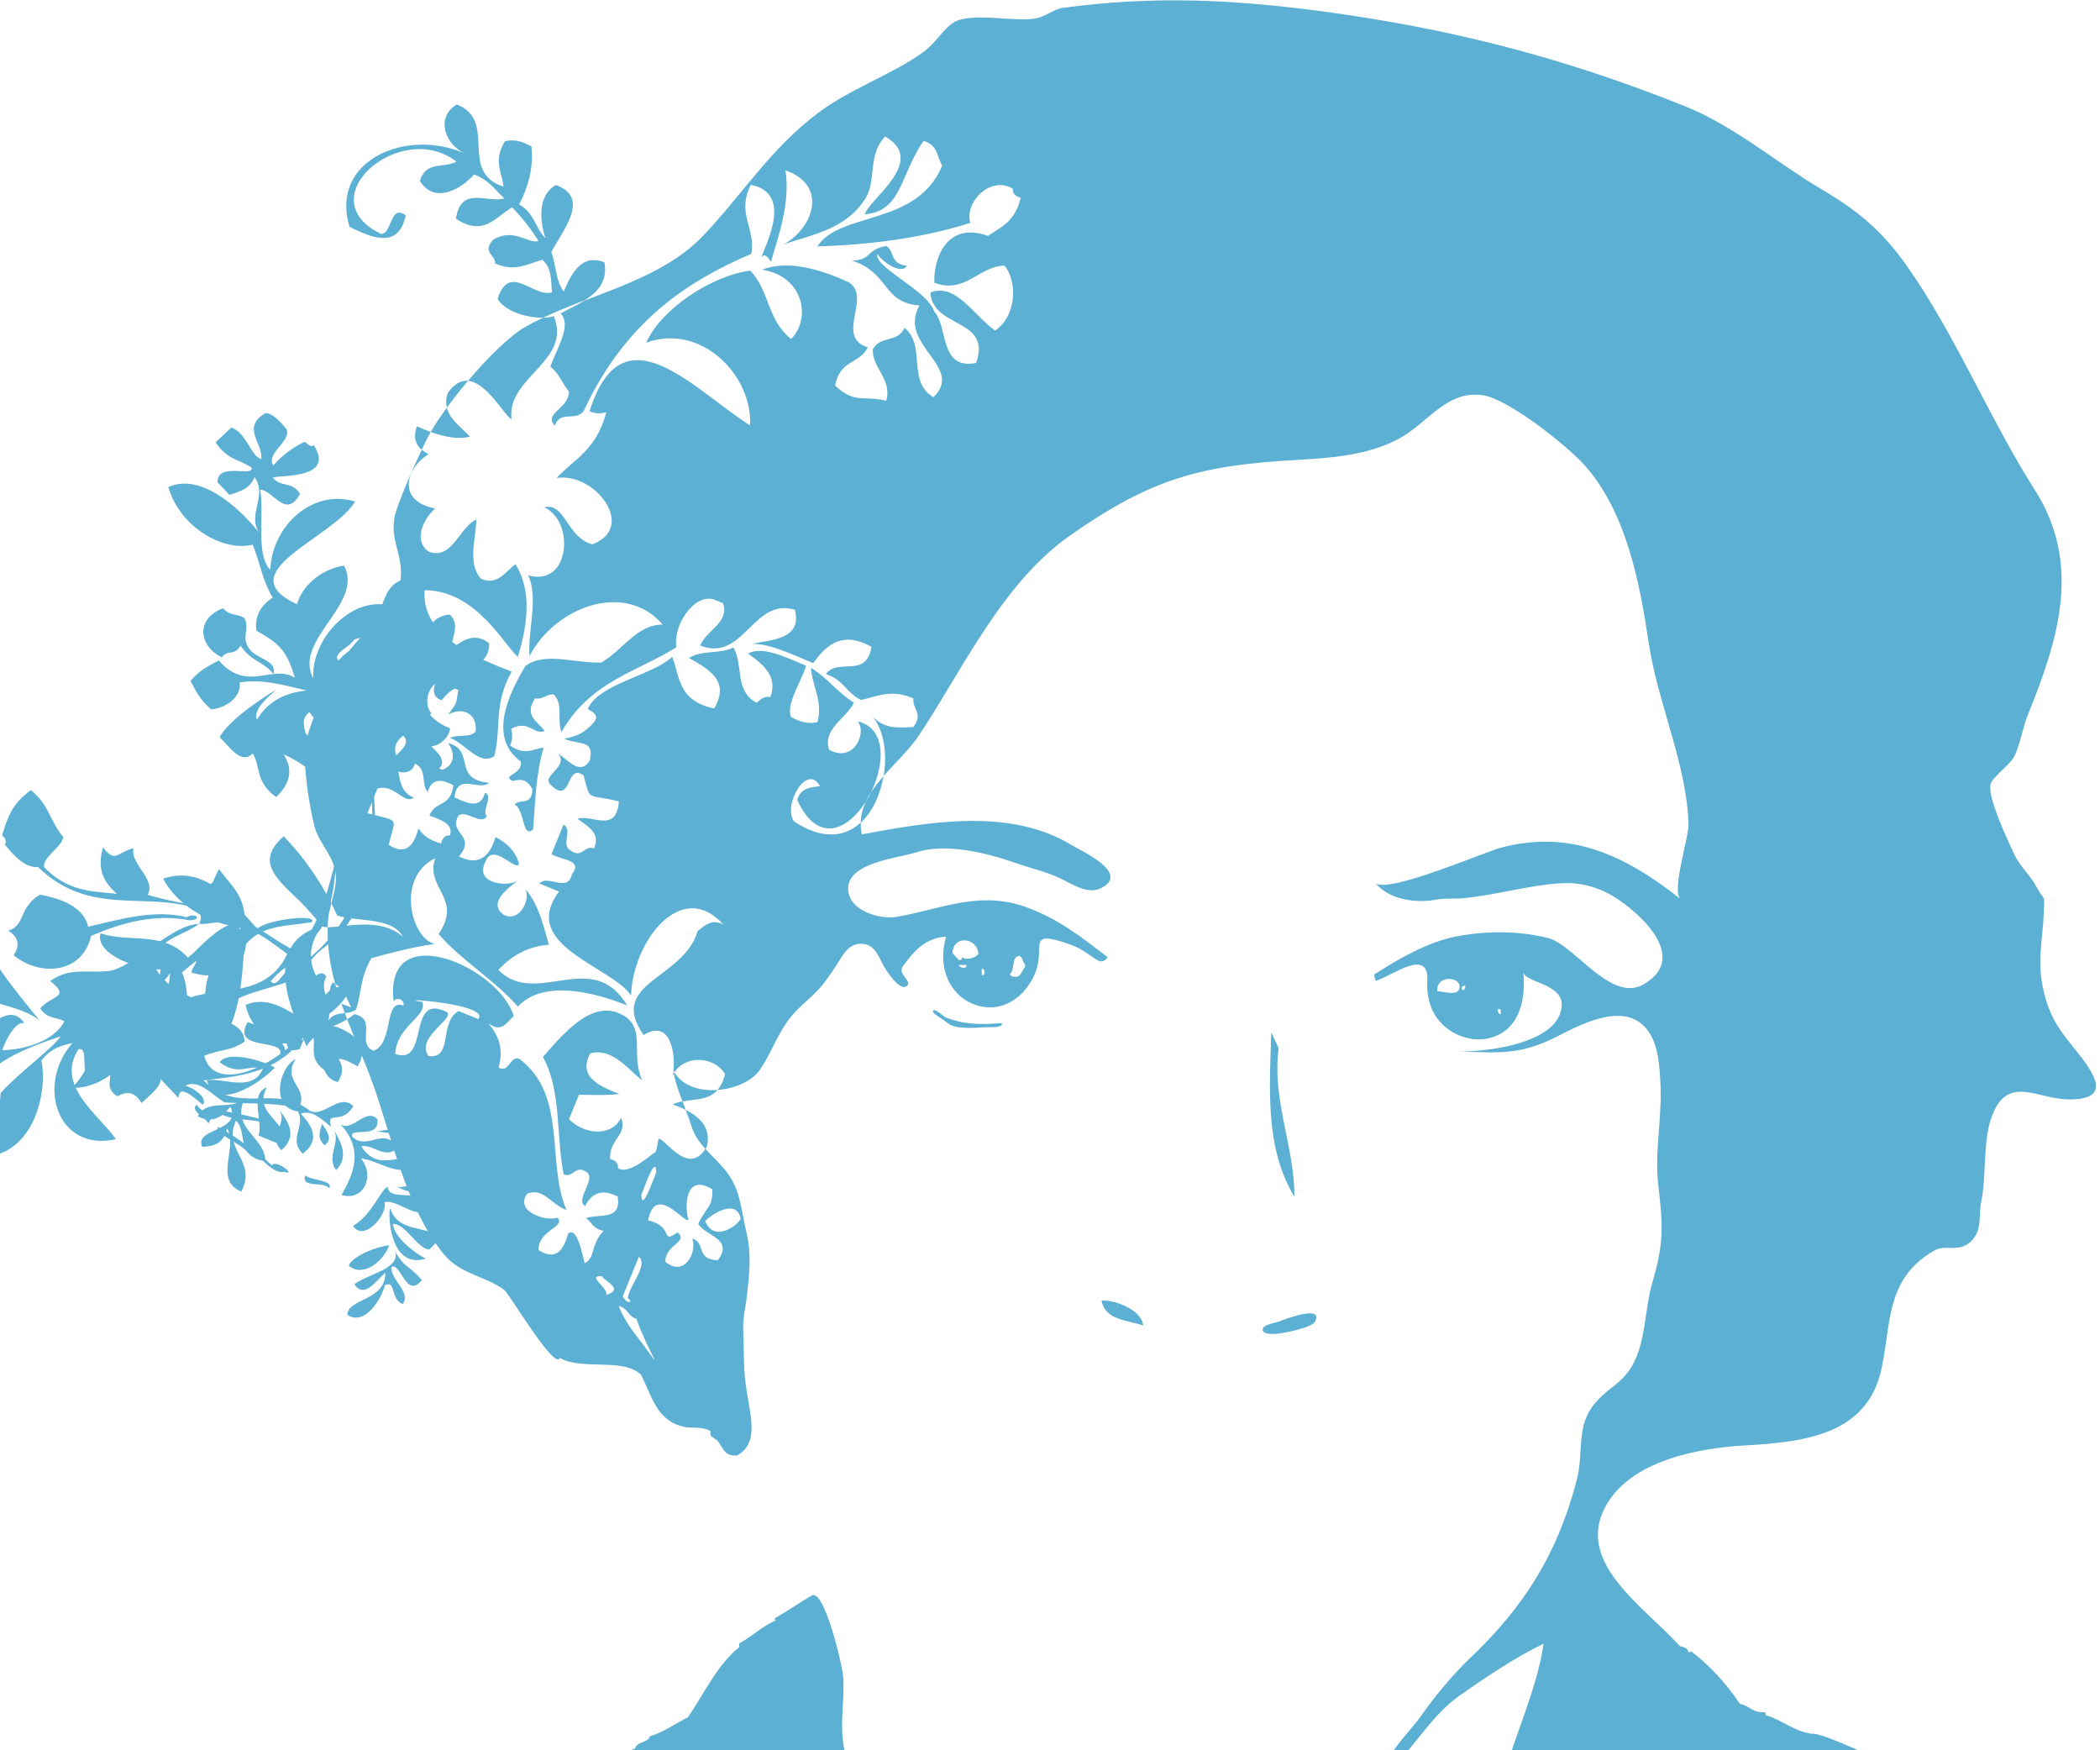<svg width="468" height="390" viewBox="0 0 468 390" fill="none" xmlns="http://www.w3.org/2000/svg">
<path fill-rule="evenodd" clip-rule="evenodd" d="M-29.187 264.623C-28.874 269.65 -22.707 274.833 -20.044 279.931C-20.685 272.142 -17.253 262.43 -26.225 256.491C-26.054 251.479 -24.772 246.509 -20.315 241.61C-17.666 240.641 -20.4 245.17 -19.774 246.409C-19.745 246.409 -17.111 234.148 -9.193 235.073C-8.324 239.217 -12.055 243.205 -9.549 247.377C-3.611 236.896 4.791 233.906 13.492 230.929C11.798 233.564 4.165 239.032 0.149 243.546C-0.392 248.317 0.192 253.116 -3.682 257.801C7.526 257.203 10.659 243.504 9.234 236.284C11.598 233.279 13.891 233.037 16.184 232.368C7.981 241.624 12.723 256.762 25.839 253.842C22.379 248.702 12.111 241.88 17.523 233.763C19.944 233.436 17.694 238.747 20.057 240.684C21.424 240.499 22.82 239.815 24.23 238.05C25.455 240.143 22.92 242.122 26.11 244.273C27.961 243.333 29.798 242.849 31.535 245.782C33.401 244.016 35.808 242.265 35.793 240.442C37.132 241.852 38.456 243.247 39.781 244.657C39.866 241.325 43.256 244.615 45.206 246.167C46.502 244.401 42.23 241.923 41.219 241.951C44.224 240.342 47.1 243.817 50.006 245.626C55.232 246.01 60.487 245.597 65.699 246.751C69.046 250.268 63.833 253.543 67.465 257.075C71.224 254.213 69.943 251.208 67.037 248.175C69.344 247.206 71.566 249.243 73.802 251.108C72.577 247.149 76.194 250.923 78.729 246.466C75.625 243.475 72.264 248.986 69.117 247.548C61.313 241.239 53.124 248.687 45.363 240.727C53.167 239.758 62.979 239.388 68.96 229.064C71.58 232.339 67.593 235.429 72.791 238.762C74.016 234.347 76.835 236.027 79.669 237.594C84.24 230.687 72.235 226.785 68.305 228.38C72.193 227.184 75.853 224.706 78.103 220.448C76.308 219.821 74.485 219.238 72.591 221.658C72.022 220.277 72.064 218.91 72.705 217.557C71.167 215.336 69.459 219.38 67.906 218.113C67.778 212.858 74.03 210.565 76.422 207.418C84.895 196.225 83.97 183.479 82.902 172.03C85.451 170.278 84.183 168.412 87.16 166.675C82.56 167.886 86.975 164.283 87.971 161.919C89.31 161.235 88.541 163.072 89.965 164.026C92.158 166.376 86.661 168.484 87.031 170.791C88.968 172.941 92.472 172.4 92.543 169.566C93.796 168.341 94.551 174.379 97.271 171.759C99.777 170.007 98.097 168.128 96.06 166.248C97.869 166.362 100.29 164.083 100.275 162.26C95.191 160.438 91.375 154.912 96.516 149.843C99.848 149.33 94.009 154.286 98.396 156.052C101.628 152.192 101.956 153.759 107.424 151.523C107.253 149.714 106.57 148.988 104.761 148.718C107.737 147.678 109.019 146.069 109.019 143.363C106.342 141.127 103.579 142.096 100.774 144.502C100.389 141.967 102.739 139.532 100.304 136.969C96.929 137.012 94.152 140.187 96.017 143.691C94.18 144.246 92.372 143.42 90.478 146.254C92.229 148.404 94.009 150.184 95.903 147.792C97.1 149.43 92.998 150.896 93.71 152.52C90.905 148.006 82.361 139.119 75.397 147.208C74.016 145.585 78.103 144.089 78.943 142.523C84.027 140.23 88.84 147.692 94.066 140.216C84.411 127.043 69.174 139.789 69.814 151.153C65.229 142.594 81.179 134.605 76.678 126.032C72.136 126.716 67.593 129.948 66.169 134.634C50.675 127.456 74.201 120.008 79.142 111.749C69.615 108.872 60.686 117.075 60.23 126.944C56.927 123.654 58.935 114.597 57.995 109.1C60.957 109.271 63.734 115.822 66.867 110.04C64.901 107.035 62.794 108.772 60.814 106.451C61.327 105.739 75.055 107.063 69.914 99.188C69.216 99.815 68.561 98.847 67.892 98.448C65.585 99.516 63.249 101.097 60.9 103.717C59.177 100.926 64.987 98.362 63.862 95.6C62.31 93.791 60.772 92.111 59.177 92.04C53.609 95.301 58.764 98.875 58.208 102.279C55.958 101.752 54.976 96.511 51.572 95.244C50.404 96.355 49.222 97.465 48.055 98.562C50.675 102.563 53.423 102.307 56.101 104.258C56.371 106.351 48.397 102.905 48.482 107.462C49.365 108.402 50.262 109.342 51.145 110.282C53.865 109.299 55.517 109.029 56.727 106.337C59.718 110.524 55.018 114.497 57.753 118.684C52.996 112.774 44.566 105.326 37.517 108.53C40.051 117.345 49.564 122.985 56.314 121.375C57.98 125.292 58.365 129.194 60.772 133.124C57.34 135.531 56.841 138.023 57.14 140.543C62.708 143.577 64.033 145.442 65.727 151.053C64.246 150.042 62.651 149.999 60.971 150.184C60.971 150.199 60.971 150.213 60.971 150.227C60.971 150.213 60.943 150.199 60.943 150.184C57.226 150.612 53.082 152.207 48.752 147.151C46.659 148.319 44.594 149.173 42.458 151.751C43.626 153.844 44.48 155.909 47.058 158.045C50.063 157.889 53.879 155.468 53.395 152.078C58.436 151.195 63.406 152.705 68.39 153.873C64.246 154.186 59.704 156.009 57.268 160.395C56.457 158.088 59.134 155.895 61.555 153.673C61.583 153.659 51.529 159.555 48.938 164.254C51.373 166.675 53.779 170.392 56.357 167.886C58.166 171.132 56.912 174.28 61.555 177.612C64.759 174.507 65.357 171.332 63.193 168.071C68.946 170.705 75.966 175.917 74.371 184.12C75.525 180.503 74.243 176.814 73.318 173.14C74.5 171.859 75.61 172.599 76.792 171.189C73.944 167.074 70.982 167.017 68.12 163.414C67.764 161.819 67.066 160.196 68.946 158.643C71.039 162.175 76.75 163.386 78.986 166.461C86.12 176.273 84.554 202.348 67.351 214.695C65.87 210.864 70.427 209.184 71.68 206.606C75.084 199.671 74.941 191.497 75.041 184.818C74.4 187.082 74.329 189.361 74.841 191.653C72.933 198.432 71.78 205.253 66.055 211.932C62.224 210.351 58.436 206.919 54.62 205.453C54.492 199.443 51.8 197.691 48.795 193.661C46.83 197.236 48.382 196.68 44.58 197.634C45.548 199.258 43.768 200.81 46.488 202.476C41.96 201.309 37.417 200.81 32.903 199.358C34.925 195.997 28.83 192.408 29.784 189.005C26.01 189.93 25.754 192.422 22.948 188.805C22.037 192.209 21.923 195.612 26.067 199.158C20.599 198.603 15.13 198.702 9.818 193.234C9.491 190.941 13.777 188.791 14.119 186.512C11.072 182.995 11.143 179.591 6.899 176.045C2.313 179.335 1.587 182.724 0.448 186.128C1.345 186.826 1.473 187.523 1.075 188.193C3.495 191.212 5.945 193.419 8.465 193.191C20 204.271 32.034 198.631 43.782 202.405C44.95 203.587 44.979 204.726 44.366 205.837C46.631 206.136 48.952 204.812 51.202 206.036C48.439 207.062 45.62 209.853 42.8 212.644C45.064 214.082 42.629 215.378 42.686 216.745C45.434 217.344 47.713 218.283 48.895 214.88C50.176 216.048 49.436 217.173 50.86 218.355C53.295 214.538 56.898 210.764 53.238 206.791C56.884 206.891 60.444 209.967 64.019 212.559C59.404 222.314 49.222 219.893 42.544 222.214C38.556 220.306 34.483 217.7 33.914 213.071C37.46 208.386 40.877 208.443 44.381 205.851C37.972 206.179 31.365 214.382 24.928 216.247C20.342 217.073 15.842 215.236 11.185 218.597C15.928 222.314 11.399 221.801 8.95 224.692C10.701 227.227 12.553 226.486 14.347 227.583C11.826 232.296 4.991 233.906 0.491 234.019C0.989 232.396 3.367 227.341 5.446 228.01C0.063 220.192 -8.225 239.901 -15.174 231.527C-15.146 220.605 -27.692 223.553 -31.152 216.033C-36.649 223.353 -21.027 237.993 -11.813 233.678C-16.271 235.728 -23.505 245.526 -29.344 248.915C-30.825 250.895 -26.738 249.328 -25.897 248.331C-27.848 254.426 -26.111 260.635 -32.576 266.616C-34.086 269.578 -29.942 265.62 -29.102 264.665L-29.187 264.623ZM81.563 170.634C80.168 165.009 81.492 156.18 73.859 152.62C76.066 149.472 76.821 148.447 80.153 148.006C83.927 151.751 83.073 155.382 88.043 159.17C84.739 162.517 84.767 169.552 81.563 170.62V170.634ZM65.201 216.674C63.677 214.424 61.897 220.861 60.359 218.597C61.626 216.973 66.354 212.73 65.201 216.674ZM45.52 235.273C48.525 233.877 51.472 234.262 54.506 232.097C54.42 228.223 50.077 227.782 47.827 226.443C52.555 220.662 60.572 220.847 67.237 217.415C67.066 220.605 66.439 223.78 66.966 226.985C62.95 224.079 58.892 222.171 54.734 223.909C55.787 229.235 61.27 234.532 66.14 231.755C59.319 238.477 47.656 243.233 45.52 235.273ZM3.068 212.858C8.736 217.6 18.349 217.116 20.285 208.557C27.676 205.31 35.024 203.63 42.273 205.068C45.249 204.94 43.626 203.217 41.604 204.37C34.355 202.604 26.993 204.783 19.645 206.492C18.562 201.536 12.31 199.984 8.907 199.343C4.008 202.32 5.746 206.25 1.844 207.347C4.692 209.255 4.108 211.063 3.054 212.858H3.068ZM60.9 150.156C60.9 150.156 60.928 150.156 60.943 150.156C61.797 147.009 56.984 146.838 55.617 144.588C53.594 142.252 55.787 140.031 54.449 137.71C52.882 136.656 51.259 137.368 49.721 135.531C43.583 137.809 44.21 143.876 49.422 146.468C50.846 144.588 52.156 146.311 53.609 143.847C56.001 147.479 58.507 147.18 60.914 150.17L60.9 150.156ZM98.453 250.453C93.639 251.08 88.854 251.293 84.041 252.091C88.812 252.917 93.597 253.059 98.453 250.453ZM76.109 266.246C80.951 267.798 83.685 262.088 80.438 258.157C84.767 258.542 88.968 262.9 93.411 259.211C89.153 256.021 84.668 261.718 80.509 255.423C83.258 254.854 85.892 258.613 88.712 255.651C85.422 250.923 81.848 256.477 78.516 253.316C77.747 250.966 84.639 254.042 84.112 249.371C81.449 246.708 78.558 252.333 75.867 250.51C80.865 255.893 79.128 261.091 76.109 266.246ZM85.636 267.884C88.683 266.987 94.223 273.096 95.206 268.154C92.756 264.908 86.604 267.67 86.419 264.48C85.009 264.708 82.959 270.732 78.658 273.153C81.278 277.026 86.69 270.091 85.636 267.884ZM87.558 272.726C90.307 272.541 92.884 278.109 95.619 278.436C96.558 277.539 97.498 276.656 98.424 275.773C94.565 272.939 88.698 274.648 86.989 269.279C86.433 269.436 86.505 283.036 94.878 280.458C92.457 279.248 87.829 275.716 87.573 272.726H87.558ZM89.153 264.552C86.533 263.726 94.152 267.585 95.989 264.751C93.725 264.11 91.446 264.039 89.153 264.552ZM74.898 260.735C77.718 257.844 76.152 254.854 74.471 251.82C75.853 254.825 72.663 257.702 74.898 260.735ZM72.321 255.181C74.371 253.657 72.748 252.005 71.78 250.382C71.324 251.963 70.541 253.543 72.321 255.181ZM62.281 247.377C64.175 250.396 59.575 253.23 62.708 256.292C66.026 253.43 64.745 250.41 62.281 247.377ZM77.405 292.962C81.25 295.582 84.995 289.473 85.793 286.354C88.313 285.186 86.889 289.487 89.78 290.569C91.688 287.892 86.846 285.015 87.274 282.295C89.367 281.313 90.506 289.587 94.038 285.215C90.82 281.669 90.093 282.409 88.071 278.892C89.239 282.765 81.962 283.848 78.971 286.155C81.164 289.387 83.543 285.642 85.878 283.606C85.906 289.914 77.633 289.216 77.405 292.947V292.962ZM77.718 282.025C80.908 284.688 85.323 281.199 86.747 277.496C83.927 277.724 78.459 279.931 77.718 282.025ZM68.02 261.903C67.109 264.893 72.022 263.085 73.403 264.794C74.286 262.9 69.416 263.099 68.02 261.903ZM47.243 246.95C51.472 250.524 55.859 248.616 60.131 250.738C61.569 249.371 48.055 247.377 47.243 246.95ZM63.264 261.091C66.354 262.131 61.598 258.286 60.558 259.638C54.591 253.971 60.316 261.945 63.264 261.091ZM48.496 251.094C48.055 252.86 53.367 254.512 55.175 256.762C57.824 256.548 50.233 251.82 48.496 251.094ZM43.839 246.167C42.202 247.491 45.876 248.958 46.446 250.339C48.197 247.463 45.562 248.702 43.839 246.167ZM8.807 227.398C3.965 221.174 -5.747 210.537 -5.533 202.362C-10.019 206.036 -12.084 213.897 -8.737 218.682C-4.935 224.122 4.236 223.467 8.807 227.398ZM-19.204 249.855C-21.169 247.463 -15.616 258.428 -19.204 249.855V249.855ZM-16.114 261.561C-13.465 260.251 -13.351 260.151 -11.899 257.574C-13.437 255.751 -14.989 254.085 -16.584 254.028C-19.703 256.449 -19.617 258.955 -16.114 261.561ZM-35.567 248.018C-35.78 248.915 -36.008 249.841 -37.005 250.71C-34.94 250.24 -32.889 250.14 -30.796 248.83C-32.391 248.545 -34 249.243 -35.567 248.018ZM-44.382 245.711C-44.382 242.977 -43.627 240.271 -42.787 237.551C-43.898 236.212 -45.051 236.882 -46.148 235.401C-47.315 236.512 -48.483 237.622 -49.665 238.733C-48.54 242.564 -45.535 242.194 -44.382 245.711ZM-57.597 252.874C-58.295 255.893 -52.997 249.485 -51.303 248.26C-52.456 253.031 -53.04 257.787 -56.501 262.487C-54.08 265.62 -51.588 266.232 -49.01 263.37C-51.744 258.428 -54.592 252.646 -48.583 248.331C-45.179 245.896 -42.004 247.975 -37.646 248.645C-40.693 243.105 -49.978 250.012 -55.376 246.779C-57.455 244.444 -53.61 242.279 -57.91 239.872C-59.79 239.744 -62.838 242.635 -62.838 244.515C-60.004 249.229 -56.971 246.751 -54.051 248.175C-52.67 249.812 -56.743 251.293 -57.611 252.874H-57.597ZM-46.105 257.972C-44.154 261.49 -42.061 260.066 -40.01 260.208C-37.859 257.987 -40.38 255.637 -38.458 253.415C-42.004 253.387 -45.891 253.543 -46.105 257.987V257.972ZM-38.842 267.072C-41.334 269.279 -40.765 271.586 -37.674 273.95C-35.78 274.064 -32.747 271.188 -32.761 269.308C-34.727 266.46 -36.777 266.246 -38.856 267.072H-38.842ZM-67.438 262.159C-65.9 263.982 -64.347 265.648 -62.738 265.719C-56.728 262.928 -63.123 259.781 -59.078 256.933C-59.32 256.491 -66.782 258.599 -67.438 262.173V262.159Z" fill="#5BB0D4"/>
<path d="M29.513 224.92C32.475 222.598 35.409 220.22 37.929 216.859C37.288 222.271 36.092 227.896 36.477 232.88C42.871 231.029 42.344 220.647 40.564 216.674C44.58 213.285 48.681 210.095 53.794 209.312C42.914 214.923 45.52 225.375 47.228 234.732C53.765 228.637 53.907 217.443 54.449 210.85C58.123 205.937 64.075 206.421 69.43 205.495C71.21 203.616 59.775 204.741 57.325 206.934C52.042 201.166 45.904 192.593 36.334 195.783C39.339 201.323 45.633 205.595 53.594 206.677C53.765 210.038 44.836 210.223 41.903 213.399C36.434 207.318 29.029 210.152 22.407 207.973C21.026 212.815 31.635 216.333 35.736 215.977C35.95 221.616 25.711 220.861 20.769 221.345C21.197 226.372 30.068 222.228 29.527 224.934L29.513 224.92ZM73.047 205.709C73.118 204.228 73.46 202.747 73.844 201.28C71.139 195.94 67.65 190.941 63.221 186.327C57.425 191.582 60.572 194.943 66.397 200.397C68.561 202.419 71.95 206.521 71.623 206.378C71.979 206.535 72.463 206.592 73.047 206.592C73.047 206.293 73.047 206.008 73.047 205.709ZM15.984 242.379C23.86 242.835 33.33 233.806 29.513 224.92C21.752 227.241 21.31 237.58 15.984 242.379ZM51.316 246.608C54.078 252.176 43.042 251.35 45.092 255.566C47.428 255.352 49.735 255.096 50.618 251.436C53.124 255.509 47.528 263.014 53.794 265.506C57.368 258.556 49.507 256.434 52.597 249.684C55.346 252.461 52.341 257.659 59.12 258.741C59.219 253.273 50.846 251.336 54.847 244.216C52.213 248.032 46.445 244.344 44.053 248.744C47.456 250.396 49.535 248.844 51.316 246.608ZM57.624 253.031C59.447 253.771 61.27 254.526 63.093 255.267C64.787 249.727 56.186 248.502 59.461 242.293C55.517 243.717 58.678 249.827 57.624 253.045V253.031ZM95.262 97.594C95.476 97.166 95.718 96.725 95.989 96.255C94.978 95.899 93.952 95.472 92.898 95.002C92.115 97.223 92.486 98.961 93.981 100.214C94.422 99.274 94.864 98.377 95.262 97.594ZM192.939 178.68C192.256 180.147 191.843 181.699 191.814 183.323C194.492 180.859 196.215 176.985 196.884 172.955C195.873 174.109 194.933 175.305 194.136 176.53C193.765 177.27 193.381 177.997 192.939 178.68ZM150.189 239.246C150.531 241.197 151.285 243.319 152.097 245.412C154.846 244.899 157.907 245.142 159.915 242.877C156.013 243.162 152.126 242.009 150.345 238.975C150.289 239.061 150.246 239.16 150.203 239.26L150.189 239.246ZM154.048 250.767C154.689 252.917 155.871 254.54 157.21 256.036C157.309 255.893 157.395 255.737 157.494 255.58C158.491 251.749 156.497 249.172 152.809 247.306C153.279 248.517 153.721 249.684 154.048 250.767ZM66.781 233.777C67.08 233.065 67.365 232.353 67.664 231.627C67.892 232.154 68.12 232.652 68.319 233.122C70.626 229.434 74.3 229.007 77.362 227.113C77.177 226.657 77.006 226.187 76.835 225.731C75.454 225.902 74.029 225.988 73.189 227.455C74.856 219.508 64.972 216.404 71.609 206.378C58.835 209.867 64.218 223.752 67.65 231.599C66.539 231.826 65.414 231.997 63.961 231.342C63.634 233.863 64.716 234.361 66.795 233.777H66.781ZM75.283 241.097C78.473 236.127 72.406 235.059 74.485 230.545C71.082 232.04 70.526 240.015 75.283 241.097ZM55.189 227.754C51.187 234.746 64.93 230.787 62.153 235.714C66.567 233.806 59.461 229.021 55.189 227.754ZM58.607 238.107C56.3 243.39 50.447 240.271 46.075 240.641C48.083 247.933 57.923 241.382 61.241 237.907C60.558 237.138 51.017 233.607 48.952 236.711C53.309 239.901 55.161 237.081 58.593 238.107H58.607ZM121.038 70.793C123.972 69.397 127.09 68.158 130.28 66.919C133.1 65.167 135.492 62.718 134.695 58.446C129.981 56.566 127.589 60.24 125.638 64.968C123.744 62.433 123.972 59.015 122.861 56.153C125.595 51.098 131.605 43.977 123.858 41.229C119.472 43.735 120.483 50.03 121.565 53.077C119.215 50.742 119.116 47.452 115.698 45.558C118.275 40.559 118.831 36.387 118.432 32.627C116.04 31.232 114.16 31.075 112.508 31.488C109.859 35.931 111.896 38.395 112.209 41.585C102.027 38.295 111.041 26.96 101.813 23.271C96.886 26.219 99.293 32.371 103.707 34.251C90.948 28.455 73.374 35.504 77.889 50.528C83.642 53.447 88.883 55.114 90.421 47.993C86.889 45.316 87.373 52.265 84.895 52.109C68.533 44.219 89.281 26.376 101.713 36.002C99.05 37.569 94.963 35.732 93.553 40.317C96.914 45.672 102.938 41.984 105.644 38.879C109.09 40.161 110.329 42.368 112.408 44.205C108.663 45.344 102.71 41.257 101.614 48.734C107.88 52.878 110.486 48.249 114.146 46.199C116.424 48.577 118.375 51.069 120.013 53.704C117.748 54.416 114.502 50.656 109.916 53.405C107.253 56.324 110.557 56.765 110.315 58.688C114.786 60.682 117.606 58.759 120.867 57.89C123.018 59.699 122.79 62.533 122.989 65.153C118.845 66.378 113.505 58.375 110.899 66.591C112.636 69.482 117.549 70.864 121.024 70.778L121.038 70.793ZM99.577 90.843C101.001 88.892 102.611 86.856 104.305 84.862C102.81 84.72 101.272 85.432 99.777 87.597C99.364 88.821 99.35 89.889 99.592 90.843H99.577ZM66.226 247.605C69.558 242.279 62.551 241.297 65.884 235.971C62.124 237.893 60.273 246.736 66.226 247.605ZM150.075 238.676C150.075 238.676 150.075 238.605 150.075 238.577C150.075 238.548 150.046 238.534 150.032 238.52C150.032 238.577 150.061 238.634 150.061 238.69L150.075 238.676ZM76.052 223.595C75.553 222.143 75.083 220.69 74.685 219.223C74.499 219.124 74.343 219.01 74.129 218.91C72.691 221.345 73.958 222.641 76.052 223.595ZM99.577 90.843C98.153 92.794 96.914 94.646 95.989 96.255C99.25 97.423 102.255 97.95 104.747 97.294C102.796 95.244 100.218 93.45 99.577 90.843ZM150.189 239.246C150.16 239.061 150.118 238.861 150.089 238.676C150.046 239.032 150.004 239.388 149.947 239.702C150.018 239.545 150.103 239.388 150.189 239.246ZM196.884 172.955C199.504 169.951 202.552 167.131 204.489 164.283C209.088 157.476 213.375 149.7 217.918 142.651C223.543 133.936 229.937 125.277 238.538 119.268C256.481 106.708 267.39 103.703 288.822 102.492C296.484 102.051 304.458 101.524 311.422 97.935C318.272 94.389 322.231 86.87 330.462 88.067C336.144 88.892 349.26 99.274 353.261 103.802C362.418 114.17 365.437 129.82 367.402 143.107C369.353 156.436 376.018 170.591 376.303 183.793C376.36 186.484 372.458 198.688 374.509 200.312C362.062 190.457 349.829 184.804 334.464 188.891C330.875 189.845 309.343 199.158 306.58 196.78C309.514 200.497 315.723 201.323 320.123 200.454C322.017 200.084 323.726 200.326 325.492 200.184C332.911 199.586 340.089 197.35 347.508 196.823C354.628 196.324 359.94 199.215 365.053 203.957C370.008 208.557 373.754 215.065 366.249 219.352C358.972 223.524 350.826 210.437 344.945 208.999C338.28 207.361 331.416 207.389 324.695 208.628C318.372 209.796 311.565 213.712 306.295 217.102C306.253 217.6 306.352 218.056 306.623 218.554C310.197 217.472 318.614 210.893 318.087 218.711C317.93 221.032 318.457 223.866 319.625 225.902C322.16 230.317 327.87 232.738 332.755 231.072C338.907 228.978 340.06 222.228 339.462 216.589C339.704 218.896 348.22 219.138 348.049 223.966C347.75 232.61 330.775 234.489 324.709 234.262C334.264 234.603 338.878 235.159 347.366 230.773C353.19 227.768 363.03 222.812 367.659 230.26C369.624 233.421 369.852 237.822 370.051 241.425C370.436 248.901 368.698 256.677 369.567 264.096C370.592 273.011 370.877 276.784 368.228 285.827C366.519 291.637 366.833 298.843 363.785 304.226C361.606 308.1 358.915 308.897 355.924 312.13C350.897 317.598 353.162 323.138 351.325 330.045C346.953 346.55 339.548 358.113 327.628 369.449C323.698 373.208 319.796 377.922 316.663 382.365C313.943 386.253 308.446 391.038 308.346 395.709C314.427 390.71 318.571 382.493 325.321 377.78C331.032 373.778 337.839 369.192 343.991 366.273C342.581 376.555 337.055 387.663 334.464 398.13C331.131 411.516 322.744 425.059 317.204 437.69C317.076 437.989 316.378 437.69 316.335 438.103C316.492 438.986 316.349 438.844 316.292 439.812C313.843 442.518 313.572 445.993 311.735 449.125C311.237 449.966 309.756 451.048 309.5 452.486C308.375 453.227 307.463 454.366 306.623 455.42C301.696 461.572 297.21 468.55 291.713 474.089C287.37 480.256 280.776 483.275 275.721 488.316C274.211 489.825 273.699 493.4 271.477 494.055C266.991 495.379 260.939 489.356 258.076 486.778C252.394 481.623 245.473 480.085 239.791 474.801C232.628 468.137 226.006 460.931 219.854 453.341C208.448 439.271 197.71 423.891 192.626 406.346C190.988 400.707 189.109 395.096 188.069 389.315C187.101 383.932 188.212 379.232 187.941 373.963C187.799 371.172 183.683 353.912 180.92 355.507C178.101 357.145 175.452 358.996 172.632 360.634C172.632 360.847 172.803 360.89 172.832 361.075C169.798 362.442 167.562 364.621 164.743 366.202L164.714 367.056C159.901 370.816 156.626 377.893 153.336 382.607C150.516 384.074 147.668 386.068 144.849 386.879C144.379 388.446 141.972 387.947 141.545 389.585C138.526 390.724 136.091 392.49 134.111 394.74C119.984 410.747 115.883 424.361 115.228 446.391C114.872 458.311 111.81 474.801 115.498 486.137C124.527 513.878 174.498 508.623 196.001 507.356C222.318 505.804 247.809 503.055 274.112 503.568C284.835 503.781 295.53 504.095 306.196 504.536C324.68 505.305 343.079 506.459 361.507 508.096C386.756 510.318 422.5 512.112 433.892 485.211C437.794 475.983 445.385 467.909 447.079 457.812C448.233 450.891 447.222 443.913 448.475 436.765C449.942 428.448 449.443 417.867 446.225 410.149C442.536 401.334 431.799 397.417 423.61 394.256C420.307 392.974 405.938 385.797 403.645 386.324C399.529 385.612 397.18 383.248 393.463 382.166C393.434 381.924 393.52 381.568 393.264 381.511C390.43 381.639 390.145 380.186 387.752 379.645C384.748 375.188 381.187 371.243 376.929 367.968C376.659 367.968 376.63 368.238 376.274 368.153C376.132 367.256 375.32 366.985 374.395 366.814C366.576 358.113 351.097 348.372 357.704 335.855C363.244 325.345 378.653 322.639 389.119 322.056C402.164 321.315 415.992 319.649 419.239 305.28C421.517 295.297 420.008 285.072 430.973 278.693C433.65 277.14 436.555 279.248 439.261 276.585C441.896 274.007 440.87 270.761 441.54 267.656C442.65 262.643 441.924 255.096 443.533 249.855C446.88 238.961 453.63 244.828 460.821 244.971C470.007 245.127 467.543 240.271 463.342 234.945C459.554 230.146 457.076 227.54 455.524 221.146C453.815 214.14 455.225 209.967 455.467 203.445C455.638 198.717 455.866 201.366 453.772 197.464C452.405 194.915 450.155 193.049 448.945 190.457C447.521 187.424 442.935 177.797 443.604 174.778C443.946 173.226 447.962 170.378 448.845 168.655C450.169 166.077 450.767 162.118 451.949 159.199C458.742 142.466 463.997 125.719 453.502 109.214C443.248 93.094 435.872 74.695 424.807 59.03C419.424 51.411 413.97 46.911 406.123 42.283C396.14 36.415 386.556 28.099 375.505 23.67C348.505 12.861 323.527 6.41 294.846 2.551C274.738 -0.14 256.766 -0.981 236.772 1.768C234.821 2.053 232.97 3.719 230.848 4.103C226.092 4.958 216.664 2.693 212.72 4.901C210.342 6.225 208.533 9.614 205.799 11.58C198.778 16.649 189.764 19.626 182.473 25.051C171.678 33.083 165.455 43.365 156.569 52.664C149.776 59.756 139.779 63.316 130.28 66.976C128.429 68.129 126.378 68.984 124.94 69.838C127.432 72.43 124.228 77.386 122.647 81.687C124.655 83.253 125.239 85.432 126.777 87.198C126.834 91.185 121.052 91.954 123.644 94.859C124.812 91.171 128.842 94.275 130.266 91.171C139.394 71.846 152.823 62.818 167.42 56.566C168.559 50.955 164.045 47.694 167.32 41.186C176.634 42.995 170.895 53.989 169.613 57.449C170.382 56.21 171.108 57.278 171.806 58.346C173.601 52.337 176.164 44.889 175.039 37.953C184.751 41.343 181.12 50.969 174.683 54.416C181.461 52.18 188.781 50.913 192.996 44.02C195.261 40.303 193.395 34.222 197.283 30.42C206.81 35.931 193.509 44.461 192.754 47.751C201.042 47.068 200.572 38.836 205.842 31.389C209.131 32.414 208.775 34.977 209.971 36.9C204.446 50.428 187.072 47.124 182.173 54.9C194.093 54.53 205.557 53.034 216.237 49.673C214.899 44.946 220.809 39.05 225.736 42.069C225.622 43.023 226.135 43.707 227.473 44.063C226.163 49.56 222.973 50.613 220.168 52.564C210.698 49.147 207.978 58.118 208.234 63.003C215.055 65.609 218.16 59.3 223.856 59.186C226.562 62.319 226.861 70.152 221.763 73.669C217.163 70.394 212.834 62.832 207.337 65.21C207.949 73.342 221.065 70.821 217.533 80.875C209.245 82.47 211.395 72.843 208.191 69.397C206.611 64.598 194.506 59.443 195.56 56.552C195.973 57.719 200.672 61.493 202.125 59.243C198.251 58.759 199.447 56.125 197.553 54.814C192.84 55.583 194.463 57.976 189.835 58.047C198.394 60.838 196.542 67.432 204.902 68.058C199.946 76.93 215.084 81.701 208.035 88.494C201.997 84.976 206.525 77.044 201.569 73.071C199.989 76.503 196.201 74.666 194.506 77.856C194.378 82.128 198.878 84.478 197.496 89.291C192.327 88.024 190.561 90.103 186.104 85.902C187.272 80.035 191.401 81.259 193.409 77.4C185.933 75.093 194.435 66.107 189.137 62.889C181.661 59.457 175.039 58.09 169.841 60.098C179.325 61.579 180.721 71.234 176.306 75.52C170.995 71.405 171.536 64.826 167.206 60.297C158.335 61.493 147.269 68.956 144.023 76.361C156.312 71.861 167.79 83.78 167.15 94.774C154.603 86.899 138.725 68.243 131.391 91.627C132.886 92.31 134.011 92.111 135.122 91.869C132.901 100.285 128.002 102.264 124.029 106.508C132.673 105.17 141.972 117.559 132.032 121.276C126.421 119.966 125.88 111.806 121.337 113.059C128.23 116.306 126.991 130.903 117.706 128.183C120.07 133.238 117.592 140.316 118.005 146.183C123.644 135.331 139.195 129.308 147.697 139.176C141.929 139.105 138.668 145.015 134.011 147.621C128.386 147.892 121.494 145.143 117.108 148.376C112.579 155.838 109.204 164.696 116.054 169.666C116.538 172.77 111.554 172.628 114.274 174.038C116.41 173.425 117.549 173.895 118.66 175.832C118.503 179.791 115.854 177.783 114.673 179.307C116.951 180.247 116.339 186.954 118.788 184.818C119.315 178.865 119.301 173.126 121.138 166.604C118.788 166.789 117.108 168.527 113.676 166.106C114.345 164.625 114.146 163.485 113.932 162.375C117.891 160.281 118.959 163.884 121.394 162.873C119.856 160.794 116.652 159.412 119.258 155.596C120.924 155.98 121.836 154.542 123.431 154.756C125.567 156.878 124.1 160.509 125.125 163.115C131.576 151.808 141.901 149.772 150.744 144.218C149.918 139.561 154.475 132.384 158.947 133.523C159.673 133.822 160.399 134.121 161.126 134.42C162.621 138.635 157.566 140.33 155.999 143.833C165.782 147.678 167.79 133.024 177.146 135.873C178.912 142.765 171.251 142.523 167.648 143.477C171.536 143.377 176.477 145.798 181.234 147.764C184.281 143.506 187.884 140.558 194.221 144.132C193.011 151.324 186.745 146.468 184.067 150.199C188.126 151.523 188.525 154.385 191.928 155.98C195.503 155.154 198.75 153.488 203.577 155.639C203.193 157.917 205.898 158.9 203.535 162.004C199.903 162.147 197.027 162.474 194.321 159.512C196.984 162.545 197.781 167.886 196.927 172.998L196.884 172.955ZM325.264 220.121C324.951 221.972 322.145 221.032 320.308 220.833C320.08 217.059 325.706 217.628 325.264 220.121ZM326.574 219.722C326.617 220.121 326.318 220.192 326.332 220.576C325.378 220.676 325.62 219.394 326.574 219.722ZM334.549 225.959C333.865 225.959 333.823 225.375 333.709 224.863H334.364C334.592 225.561 334.278 225.447 334.549 225.959ZM284.934 294.486C284.265 294.728 281.801 295.126 281.417 295.995C281.374 296.109 281.36 296.209 281.374 296.323C281.531 297.505 284.265 297.22 284.949 297.149C286.245 297.006 292.382 295.867 293.08 294.457C294.974 290.584 286.287 294.001 284.949 294.486H284.934ZM245.488 289.8C246.271 294.115 250.999 294.115 254.773 295.326C254.402 291.723 248.108 289.544 245.488 289.8ZM207.949 225.162C207.949 225.162 207.892 225.318 207.935 225.461C207.992 225.689 208.348 225.959 208.519 226.087C208.989 226.429 209.501 226.757 209.986 227.07C210.769 227.568 211.452 228.309 212.35 228.594C213.389 228.921 214.6 229.007 215.682 229.035C216.978 229.064 218.259 228.964 219.541 228.879C220.623 228.807 222.005 229.05 223.016 228.58C223.5 228.352 223.4 227.953 222.816 227.996C222.261 228.024 221.691 228.081 221.122 228.11C219.071 228.252 217.149 228.152 215.126 227.896C214.301 227.796 213.489 227.568 212.677 227.341C211.951 227.113 211.068 226.942 210.427 226.5C210.156 226.315 208.305 224.678 207.935 225.176L207.949 225.162ZM288.452 266.645C288.566 255.58 283.411 245.241 284.963 233.564L283.311 230.018C282.955 242.507 281.844 255.665 288.452 266.645ZM78.914 225.974C78.416 226.429 77.903 226.8 77.362 227.127C79.227 231.94 81.392 236.711 83.186 241.752C87.345 253.387 90.549 269.493 99.093 279.675C102.625 283.905 108.492 284.446 112.408 287.465C113.519 288.319 123.63 305.408 124.741 302.589C129.967 305.437 138.711 302.446 142.869 306.32C145.375 311.389 146.444 316.73 152.624 317.954C154.304 318.296 156.255 317.826 158.178 318.766C158.562 319.037 158.164 319.478 158.363 319.834C158.591 320.233 159.744 320.774 160.043 321.187C161.055 322.511 161.453 324.562 164.244 324.306C170.14 321.073 166.281 313.611 165.868 305.038C165.725 301.976 165.711 298.914 165.626 295.853C165.555 293.432 166.153 291.438 166.423 289.074C166.964 284.389 167.52 279.447 166.395 274.819C165.156 269.721 165.127 265.022 161.624 260.721C160.214 258.998 158.619 257.574 157.21 256.007C153.293 261.988 148.437 253.871 146.757 253.714C146.372 255.48 146.543 255.865 146.059 256.677C146.244 256.577 145.974 256.933 144.977 258.101C145.532 257.446 145.86 257.033 146.059 256.677C145.447 257.004 139.936 262.088 137.7 260.237C137.814 259.297 137.301 258.585 135.962 258.243C135.749 253.743 139.864 253.045 138.44 249.043C136.062 253.686 129.853 252.518 126.806 249.385C127.546 247.562 128.287 245.74 129.041 243.917C132.103 243.988 135.165 244.088 138.056 243.774C133.185 241.895 128.828 239.787 131.534 234.717C136.461 233.322 140.149 238.477 143.125 240.741C140.448 234.803 144.051 229.192 138.853 226.216C132.359 222.513 126.15 229.562 120.995 235.515C125.196 243.119 123.872 253.045 125.624 261.675C127.802 262.558 128.244 259.268 130.893 261.29C132.744 262.928 128.13 267.286 130.394 268.753C131.861 265.762 134.211 264.865 137.657 266.602C138.469 272 133.983 270.39 130.594 271.387C131.932 272.341 132.046 273.794 134.524 274.264C131.548 277.326 132.744 280.302 130.295 281.47C129.782 279.49 128.614 273.21 126.62 274.848C125.552 278.778 123.73 280.943 119.999 278.536C119.999 273.993 126.207 273.409 124.228 271.33C121.836 272.227 114.616 270.034 117.464 266.004C121.081 264.48 122.761 268.397 126.222 269.593C121.679 258.798 126.535 244.073 115.726 235.914C113.604 235.187 113.491 239.232 111.098 237.865C112.323 233.72 111.098 230.616 108.763 227.967C111.881 230.345 112.878 227.682 114.487 226.472C111.454 215.521 85.479 204.1 87.729 223.182C88.199 222.086 90.207 222.584 89.922 224.08C85.436 222.356 87.871 232.482 83.243 234.133C79.242 232.496 84.269 227.056 78.928 225.974H78.914ZM142.385 280.046C144.521 281.868 140.292 286.354 139.893 289.245C141.402 290.342 139.523 290.626 138.796 288.804C139.992 285.87 141.189 282.951 142.371 280.046H142.385ZM146.258 261.191C145.589 262.8 142.997 270.319 142.926 266.218C143.595 264.623 146.173 257.089 146.258 261.191ZM157.153 272.042C158.705 270.518 164.017 267.015 165.056 271.444C165.127 272.455 159.175 277.354 157.153 272.042ZM150.986 274.62C146.985 277.34 150.445 273.295 144.421 271.928C146.088 263.469 152.752 272.911 153.421 271.772C152.496 268.81 152.709 261.29 158.748 265.007C158.833 269.08 157.494 268.767 155.615 272.669C157.01 275.403 163.689 275.93 159.944 280.829C154.888 280.53 157.452 277.041 154.276 275.958C155.415 278.949 152.61 284.674 148.309 281.171C148.067 277.397 153.564 276.827 151.001 274.606L150.986 274.62ZM137.899 290.997C140.064 291.595 139.807 293.204 141.83 293.873C144.735 301.891 148.494 306.704 143.325 299.598C141.801 297.519 139.323 294.799 137.899 290.997ZM136.019 280.003C140.719 262.416 132.573 290.854 136.019 280.003ZM134.225 284.375C133.897 285.03 139.594 287.223 135.065 288.547C135.863 287.152 130.394 284.076 134.225 284.375ZM88.071 234.831C88.47 228.48 95.376 226.458 94.095 223.239C86.462 222.143 109.503 223.638 106.57 227.07C105.117 226.472 103.65 225.874 102.183 225.276C97.698 227.967 101.073 235.956 95.533 235.33C92.428 231.257 101.543 226.899 99.563 225.489C90.534 221.004 95.889 237.58 88.071 234.846V234.831ZM123.402 70.436C122.775 70.664 121.949 70.778 121.038 70.793C119.642 71.448 118.29 72.145 116.994 72.886C113.547 74.88 108.663 79.707 104.305 84.862C108.677 85.275 112.665 93.008 114.003 93.407C112.793 84.036 127.546 80.519 123.416 70.422L123.402 70.436ZM161.581 239.36C161.197 240.955 160.613 242.066 159.887 242.863C163.732 242.592 167.562 240.955 169.357 238.363C171.934 234.646 173.216 230.331 176.278 226.543C178.314 224.023 181.034 222.186 183.099 219.693C184.794 217.643 186.147 215.478 187.556 213.242C188.767 211.306 190.362 209.882 192.811 210.394C194.962 210.836 195.859 213.114 196.727 214.852C197.283 215.991 200.53 221.075 202.125 219.693C203.392 218.583 199.917 217.059 201.228 215.279C203.549 212.132 205.941 209.07 210.854 208.685C208.12 218.255 214.4 224.905 221.35 224.436C225.565 224.151 228.94 220.861 230.563 217.144C231.432 215.165 231.56 213.356 231.574 211.263C231.574 209.355 232.415 208.87 234.252 209.226C236.032 209.568 237.897 210.181 239.592 210.893C241.016 211.476 242.198 212.374 243.408 213.2C244.633 214.04 245.73 214.937 246.841 213.271C240.945 208.799 236.516 205.182 229.51 202.434C218.672 198.19 210.399 202.405 199.917 204.285C195.944 204.997 188.71 202.775 189.023 197.706C189.365 192.123 200.188 191.212 204.304 189.888C210.769 187.794 219.94 190.03 226.305 192.28C229.495 193.405 232.671 194.103 235.761 195.47C238.524 196.695 242.255 199.5 245.388 197.891C251.981 194.544 241.102 189.688 238.581 188.164C224.953 179.99 207.095 183.123 192.085 185.914C191.857 185.017 191.8 184.149 191.814 183.294C188.382 186.456 183.37 187.267 176.961 183.038C174.341 179.406 179.895 169.879 182.729 175.177C180.735 175.476 178.585 175.405 177.659 178.21C182.202 188.221 188.938 184.946 192.939 178.652C193.281 177.925 193.68 177.213 194.136 176.501C197.212 170.207 197.525 162.289 191.188 160.737C193.253 163.613 190.077 170.05 184.765 167.06C183.284 162.46 188.553 160.082 190.333 156.564C186.531 154.229 184.523 151.139 180.735 148.803C180.991 152.933 183.427 156.137 182.188 160.893C180.55 161.292 178.656 161.136 176.264 159.74C175.167 156.878 178.428 152.178 179.653 148.347C174.896 146.354 169.926 143.89 166.722 145.613C170.126 148.12 173.373 150.683 171.692 155.311C170.368 155.041 169.485 155.824 168.602 156.607C163.604 153.873 165.74 148.148 163.433 144.275C160.456 145.813 156.384 144.773 153.535 146.61C158.164 149.202 162.706 151.836 159.16 157.86C150.986 156.137 151.584 150.768 149.804 146.368C145.319 150.526 133.484 152.363 131.049 157.86C130.85 158.316 134.054 158.914 132.345 160.95C130.522 163.115 128.728 164.041 125.738 164.625C129.298 166.091 132.573 164.738 131.405 169.509C129.298 172.87 126.635 169.381 124.399 167.914C126.877 171.004 120.34 172.841 122.804 174.935C127.475 179.577 126.079 169.78 130.067 172.799C131.676 178.823 130.665 176.786 137.928 178.566C137.372 185.872 131.833 181.343 128.671 182.44C131.078 184.149 133.926 185.687 132.359 189.062C130.181 188.179 129.739 191.483 127.09 189.46C124.954 188.236 127.717 184.96 125.595 183.736C124.698 185.929 123.801 188.107 122.904 190.301C124.783 191.639 130.109 191.525 127.475 194.729C126.592 199.101 122.021 194.715 120.212 196.866C121.679 197.464 123.131 198.062 124.584 198.66C115.541 210.679 136.447 215.364 140.648 221.844C140.904 210.081 151.727 195.527 161.197 205.98C158.534 204.669 157.081 206.25 155.472 207.461C152.453 218.17 135.208 218.91 143.439 230.63C149.107 227.099 150.531 233.963 150.089 238.548C150.16 238.69 150.246 238.804 150.331 238.933C152.638 235.187 159.018 235.187 161.596 239.331L161.581 239.36ZM225.052 216.931C225.707 217.073 225.835 214.196 226.12 213.698C226.348 213.285 226.804 212.858 227.317 213.086C227.744 213.285 227.9 213.94 228.071 214.325C228.171 214.567 228.47 214.88 228.498 215.136C228.498 215.507 228.185 215.749 228.014 216.048C227.687 216.632 227.516 217.187 226.932 217.515C226.391 217.799 225.123 217.728 225.052 216.931ZM219.014 215.806C219.413 216.062 219.783 217.415 218.772 217.301C218.9 216.859 218.544 215.877 219.014 215.806ZM213.688 214.994L215.397 215.037C215.525 216.076 213.717 215.621 213.688 214.994ZM212.264 212.388C212.463 208.158 217.832 208.956 218.046 212.559C217.362 213.484 215.411 214.011 214.372 213.314C214.4 213.783 214.187 213.983 213.717 213.94C213.232 213.413 212.72 212.915 212.264 212.388ZM95.49 101.168C94.892 100.897 94.408 100.57 93.995 100.214C91.944 104.515 89.595 109.983 88.327 113.757C86.276 119.909 90.107 123.512 89.239 129.336C85.792 130.803 85.764 134.263 83.927 137.325C81.506 141.341 78.871 143.207 76.394 146.952C73.588 151.167 69.059 160.651 68.219 165.379C67.351 170.207 68.903 179.278 70.056 184.049C71.01 187.994 74.713 190.87 74.856 195.342C74.912 197.278 74.357 199.272 73.844 201.294C74.3 202.192 74.742 203.089 75.14 204C79.412 205.467 87.259 204.185 89.808 208.728C84.767 204.285 76.792 206.635 73.033 206.606C72.933 211.064 73.588 215.222 74.699 219.238C76.906 220.548 77.248 222.641 78.273 224.45C77.49 224.193 76.735 223.923 76.066 223.61C76.322 224.322 76.579 225.048 76.849 225.76C77.761 225.646 78.672 225.504 79.384 224.891C80.594 221.06 80.21 217.899 82.773 213.499C87.373 212.217 92.016 211.035 96.843 210.323C91.617 209.041 88.142 195.555 97 191.226C94.636 197.962 103.237 200.084 97.74 208.13C102.71 213.912 110.429 218.526 115.399 224.293C121.223 218.056 132.787 221.231 139.779 224.037C131.975 210.978 119.5 224.663 111.07 216.133C114.174 212.73 117.919 210.836 122.32 210.508C121.067 206.193 120.141 201.75 117.15 198.176C118.218 200.682 115.655 205.595 112.28 203.843C108.478 201.195 113.505 197.706 115.413 196.196C113.277 197.72 105.53 197.008 108.207 191.967C109.916 187.495 114.986 194.402 115.669 192.465C115.029 190.001 113.291 188.022 110.443 186.498C109.062 191.141 106.498 192.949 102.283 190.827C106.285 186.128 99.905 185.786 102.126 181.827C103.565 180.218 107.282 184.035 108.492 181.87C107.253 180.588 110.058 177.584 108.093 176.601C107.196 180.218 104.334 179.15 101.286 177.655C101.941 172.015 106.797 176.402 108.99 174.422C100.702 173.667 106.085 167.188 99.834 165.564C101.243 167.373 101.656 170.321 98.694 171.489C94.251 170.634 98.025 166.333 95.02 164.867C93.853 168.555 91.574 169.595 88.413 168.555C86.96 165.265 90.178 163.599 92.186 162.431C89.424 160.566 86.519 158.772 88.954 154.727C93.881 151.779 93.938 161.007 96.16 158.957C94.436 157.162 95.163 152.947 97.754 151.95C99.207 152.534 100.674 153.132 102.126 153.73C101.514 157.405 102.027 156.151 99.891 159.213C103.123 157.461 106.384 158.928 106.014 163.001C104.562 164.582 101.97 163.443 100.289 164.482C103.465 165.337 106.683 170.762 110.144 168.498C111.839 162.047 109.845 157.148 114.032 149.658C105.103 146.183 93.853 141.384 94.636 131.501C105.971 131.586 112.052 143.278 115.385 146.368C117.891 138.365 118.304 131.244 114.886 125.719C112.579 127.399 110.87 130.561 107.182 128.952C104.22 125.662 105.943 120.407 106.185 115.779C102.326 117.388 100.902 124.822 95.59 122.942C92.129 120.592 94.095 115.95 96.971 113.301C88 111.535 90.791 103.931 95.533 101.211L95.49 101.168ZM92.243 177.769C89.068 176.387 89.21 173.61 88.569 171.147C89.894 171.417 90.762 170.634 91.645 169.851C95.576 170.919 93.596 174.479 95.319 176.473C96.174 173.454 98.296 173.497 101.03 174.978C100.432 180.033 96.986 178.31 95.704 181.742C98.481 182.696 101.101 183.721 100.275 186.171C99.321 186.071 98.638 186.569 98.281 187.922C95.604 187.225 94.152 186.028 93.269 184.576C92.201 188.506 90.378 190.671 86.647 188.264C88.028 181.941 89.438 183.18 81.876 181.201C82.617 179.378 83.371 177.555 84.112 175.732C87.886 174.536 89.894 179.278 92.215 177.769H92.243ZM149.904 246.081C150.958 246.452 151.94 246.85 152.823 247.306C152.581 246.68 152.339 246.053 152.097 245.412C151.328 245.555 150.588 245.754 149.904 246.081Z" fill="#5BB0D4"/>
</svg>
